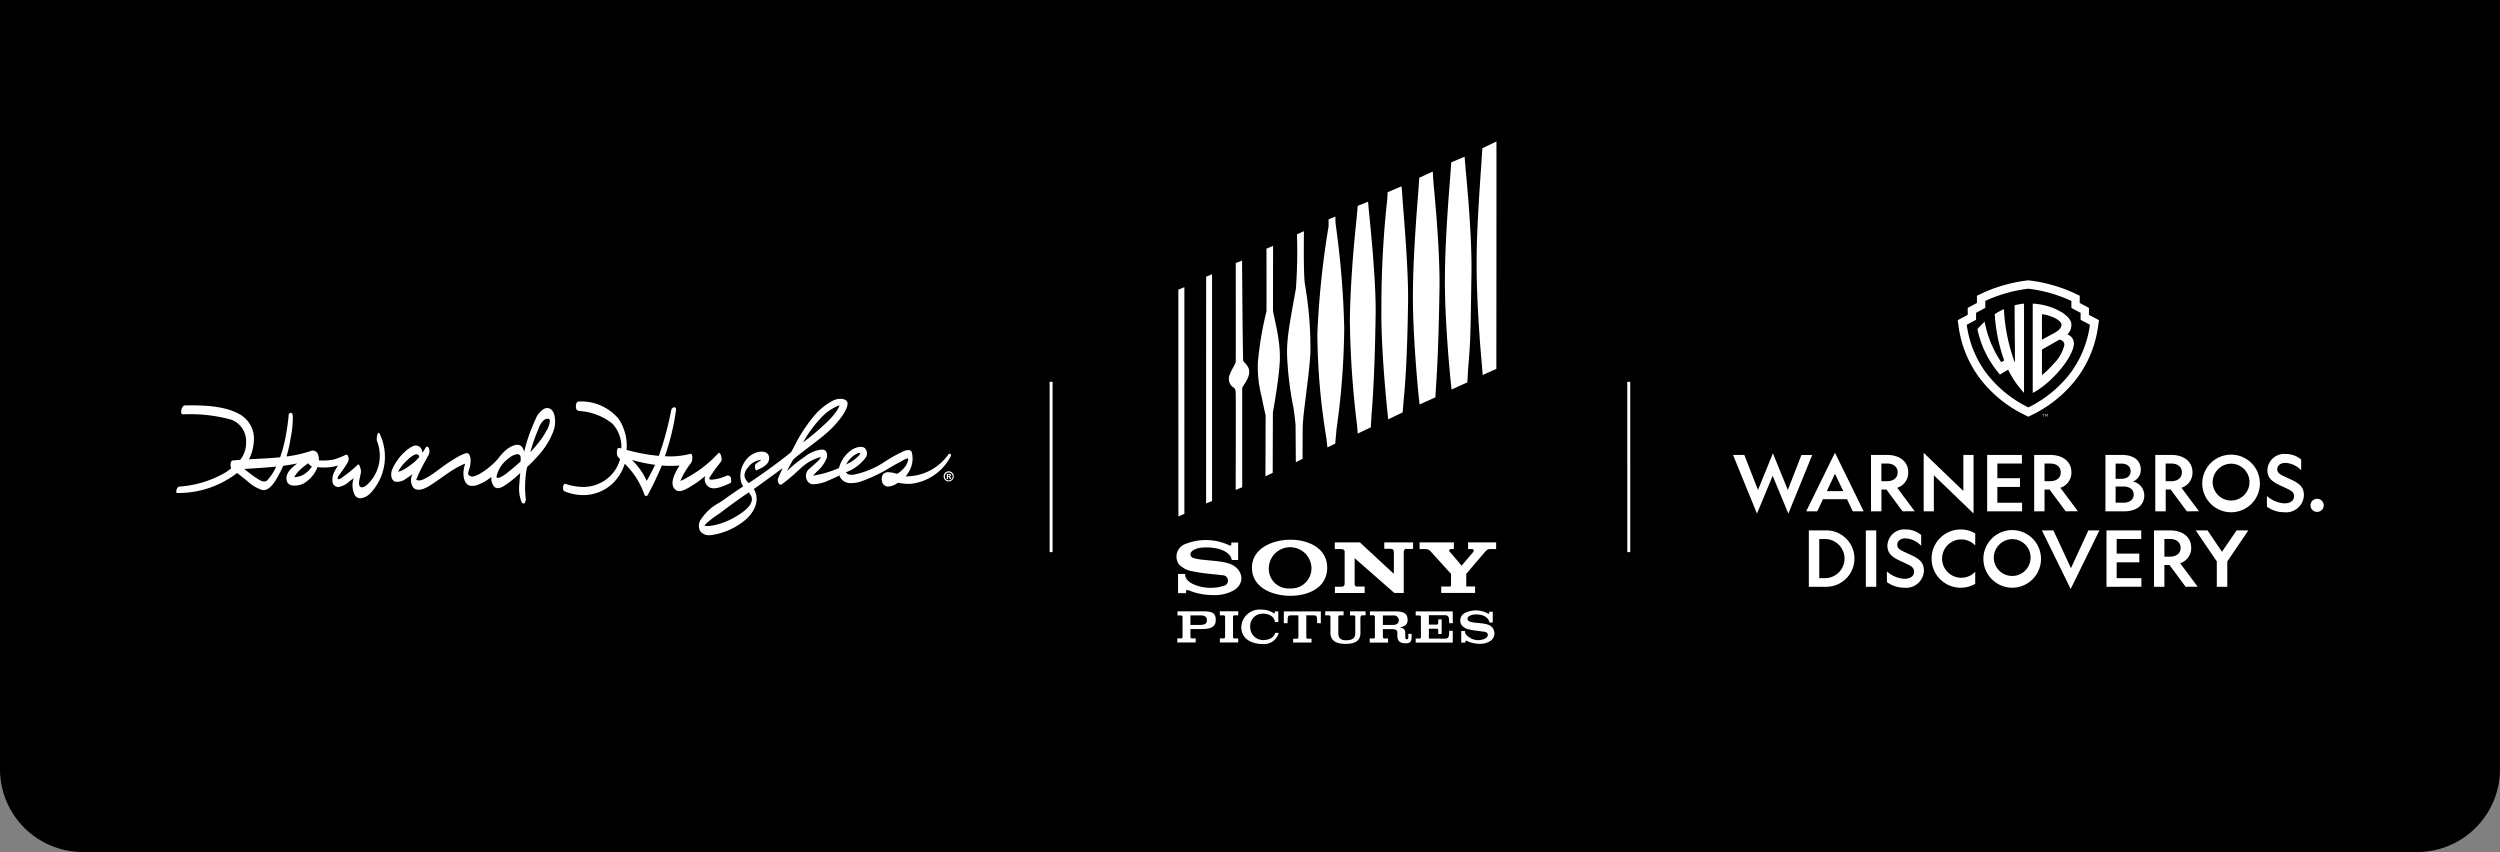 <?xml version="1.0" encoding="UTF-8"?> <svg xmlns="http://www.w3.org/2000/svg" width="301.414" height="102.726" viewBox="0 0 301.414 102.726"><rect x="0" y="0" width="301.414" height="102.726" fill="#808080" stroke="none"/><g id="Group_5" data-name="Group 5" transform="translate(956 104.006)"><path id="Rectangle_4" data-name="Rectangle 4" d="M0,0H301.414a0,0,0,0,1,0,0V92.726a10,10,0,0,1-10,10H10a10,10,0,0,1-10-10V0A0,0,0,0,1,0,0Z" transform="translate(-956 -104.006)"></path><path id="Union_1" data-name="Union 1" d="M128.406,58.568a2.2,2.2,0,0,1,2.443-2.123,2.547,2.547,0,0,1,1.41.392c.1.1.22.1.173-.181h.435v1.286h-.406c-.038-.673-.82-1.1-1.657-1a1.484,1.484,0,0,0-1.322,1.615,1.553,1.553,0,0,0,1.535,1.556c.5,0,1.3-.151,1.466-.869h.439a1.83,1.83,0,0,1-1.943,1.345C129.842,60.59,128.428,60.11,128.406,58.568Zm10.746.641v-1.84c0-.141-.038-.235-.2-.235h-.428v-.488h2.215v.485h-.428c-.166,0-.207.091-.207.235v1.9c0,.128-.049.874.89.874,1.052,0,1.152-.457,1.152-.876l0-1.893c0-.141-.04-.235-.206-.235h-.426v-.488h1.878v.485h-.428c-.105,0-.2.107-.2.393l.008,1.721c0,1.11-.873,1.324-1.786,1.324C140.1,60.569,139.152,60.364,139.152,59.208Zm16.655,1.1c-.154-.06-.4-.213-.384-.014v.124h-.5v-1.4h.448c0,.08-.049.388.449.708a1.858,1.858,0,0,0,2.073.148c.279-.175.4-.676-.167-.762-.488-.076-1.264-.13-1.842-.281a1.467,1.467,0,0,1-.915-.523,1.014,1.014,0,0,1,.446-1.487,2.982,2.982,0,0,1,2.693.077c.126.072.218.069.175-.2h.439V58h-.408c0-.229-.293-.94-1.48-.973-1.215-.035-1.374.63-.917.837.512.234,1.57.149,2.218.39a1.1,1.1,0,0,1,.344,1.938,2.193,2.193,0,0,1-1.319.371A3.7,3.7,0,0,1,155.807,60.307Zm-8.585-.706v-.412c0-.276-.229-.4-.654-.4h-1.091v.923c0,.141.038.206.2.206h.426l0,.5h-2.217v-.5h.428c.164,0,.2-.067.2-.209V57.369c0-.141-.04-.248-.205-.248h-.4v-.464h3.107c1.087,0,1.449.347,1.442,1.054,0,.607-.508.8-.941.879.375.091.639.168.659.625v.542c0,.105.016.264.2.264s.173-.218.165-.423v-.229h.4v.276c0,.673-.16.86-.748.86C147.7,60.5,147.222,60.35,147.222,59.6Zm-1.745-1.313h1.21c.463,0,.715-.217.715-.571a.6.6,0,0,0-.669-.574h-1.256Zm3.956,1.641h.428c.164,0,.2-.067.2-.208V57.383c0-.142-.04-.237-.2-.237h-.428v-.489H153.9v1.423h-.43c0-.725-.068-.927-.453-.963l-1.993,0v1.129l.926,0c.121,0,.2-.042.2-.239v-.389h.412v1.761h-.412v-.391c0-.194-.077-.24-.2-.24l-.926,0v1.187l1.993.009c.384-.038.453-.22.453-.947h.43v1.426l-4.466,0Zm-14.776.482v-.457h.426c.165,0,.206-.092.206-.236V57.131l-.865,0c-.384.036-.435-.03-.435.949l-.455,0V56.655h4.461v1.426h-.448c.009-1.007-.089-.908-.435-.95h-.868v2.588c0,.144.038.236.2.236h.427v.457ZM120.693,60.4v-.485h.427c.165,0,.2-.068.2-.209v-2.34c0-.139-.043-.215-.208-.215h-.4v-.5h3.175c1.089,0,1.436.254,1.436,1.036s-.49,1.1-1.706,1.1h-1.342v.922c0,.141.04.206.2.206h.437l-.009.485Zm1.585-2.114h1.211c.487-.014.774-.132.774-.57,0-.408-.283-.574-.711-.574h-1.274ZM125.82,60.4v-.487h.426c.165,0,.206-.065.206-.207V57.364c0-.141-.041-.233-.206-.233h-.426v-.488h2.215v.486h-.427c-.167,0-.2.094-.2.235v2.343c0,.142.037.211.2.211h.427V60.4Zm3.871-8.951c-.046-2.4,2.512-3.436,4.64-3.436,2.17,0,4.476,1.04,4.432,3.436s-2.331,3.327-4.432,3.327S129.737,53.845,129.691,51.449Zm2.03-.043a2.375,2.375,0,0,0,2.571,2.48,2.428,2.428,0,0,0,2.574-2.48,2.574,2.574,0,0,0-5.145,0Zm-9.251,2.867c-.286-.1-.751-.355-.728-.021v.2h-.961V52.143h.859c.012.134-.1.644.856,1.176a5.18,5.18,0,0,0,3.952.2.646.646,0,0,0-.319-1.221c-.931-.123-2.411-.213-3.514-.463a2.916,2.916,0,0,1-1.742-.867,1.625,1.625,0,0,1,.847-2.461,6.65,6.65,0,0,1,5.139.133c.194.16.412.11.332-.288h.835v2.105h-.778c0-.376-.55-1.422-2.811-1.508-2.306-.089-2.542,1.046-1.76,1.286,1.006.309,3,.244,4.226.643,1.625.527,2.084,2.274.663,3.2a4.682,4.682,0,0,1-2.524.615A8.106,8.106,0,0,1,122.47,54.274Zm30.042.161v-.781s.822.008.994,0,.185-.051.186-.142V52.13s-2.393-2.63-2.416-2.664a.843.843,0,0,0-.7-.325h-.675v-.8h4.136v.8h-.422c-.092,0-.219.188-.047.359s1.4,1.646,1.4,1.646l1.406-1.657c.082-.11.057-.348-.115-.348h-.512v-.8h3.382v.8h-.789a.7.7,0,0,0-.482.268c-.172.174-2.331,2.729-2.331,2.729v1.373c0,.146.009.142.174.142h.892v.781Zm-5.656,0-4.783-4.2v3.05c0,.4.206.379.389.373h.815v.779H139.69v-.75h.794c.322-.023.369-.192.383-.373V49.607c.006-.242.009-.447-.426-.462h-.761l-.005-.81h3.032L146.8,52.13V49.572c0-.436-.212-.436-.392-.459h-.765v-.778h3.473v.788h-.833c-.2,0-.284.2-.293.38v4.932Zm78.077-7.544h1.388l2.113,4.553,2.1-4.553h1.332L228.4,53.958Zm-7.058,3.4a3.474,3.474,0,1,1,3.473,3.511A3.488,3.488,0,0,1,217.876,50.289Zm1.257,0a2.22,2.22,0,1,0,2.216-2.346A2.253,2.253,0,0,0,219.133,50.289Zm-7.5,0a3.505,3.505,0,0,1,3.5-3.511,3.366,3.366,0,0,1,1.76.475v1.453a2.3,2.3,0,0,0-1.732-.726,2.31,2.31,0,0,0,0,4.619,2.3,2.3,0,0,0,1.732-.726v1.453a3.366,3.366,0,0,1-1.76.475A3.505,3.505,0,0,1,211.631,50.289Zm-5.388,2.83V51.836a3.485,3.485,0,0,0,2.1.894c.689,0,1.173-.308,1.173-.867,0-.437-.288-.633-.716-.847l-1.136-.54c-.736-.354-1.36-.792-1.36-1.742a2.026,2.026,0,0,1,2.235-1.956,2.825,2.825,0,0,1,1.835.671v1.3a2.793,2.793,0,0,0-1.882-.9c-.568,0-1,.28-1,.782,0,.373.27.568.643.754l1.062.494c.987.456,1.508.922,1.508,1.871a2.145,2.145,0,0,1-2.393,2.049A3.465,3.465,0,0,1,206.242,53.12Zm39.775.568V50.634l-2.542-3.743H244.9l1.742,2.579,1.76-2.579h1.416l-2.533,3.743v3.054Zm-3.761,0-1.946-2.625H239.7v2.625h-1.256v-6.8h1.918c1.5,0,2.57.772,2.57,2.1a1.9,1.9,0,0,1-1.332,1.862l2.114,2.831ZM239.7,50.056h.661c.773,0,1.294-.382,1.294-1.061s-.521-1.071-1.294-1.071H239.7Zm-6.983,3.632v-6.8h4.19v1.042h-2.961v1.76h2.728v1.052h-2.728v1.9h2.98v1.042Zm-29.014,0v-6.8h1.257v6.8Zm-6.872,0v-6.8h2.1a3.4,3.4,0,1,1,0,6.8Zm1.257-1.042h.754a2.357,2.357,0,0,0,.01-4.712h-.764Zm-23.145-3.132V28.976h.356V49.514Zm-69.646,0V28.976h.356V49.514ZM63.166,46.97a1.344,1.344,0,0,1-.018-1.232,5.953,5.953,0,0,1,2.353-2.2c.3-.189.561-.379.8-.55.729-.531,1.476-1.023,2.037-1.4l.019-.019-.019-.019a1.8,1.8,0,0,1-.243-.512,3.061,3.061,0,0,1,.467-2.464A2.551,2.551,0,0,1,70.414,37.4h.168a.95.95,0,0,1,.728.265.828.828,0,0,1,.168.625c-.075.682-.8,1.023-1.382,1.289l-.112.057c0,.02-.019.02-.038.02-.056,0-.112-.076-.149-.209-.056-.209-.019-.531.094-.588.037-.038.243-.171.467-.341l.205-.152-.112.019a2.232,2.232,0,0,0-1.458.834c-.8.948-.467,1.441,0,1.953l.019.019.205-.132c1.533-1.024,3.532-2.484,4.9-3.584l.337-.607a18.79,18.79,0,0,1,2.5-3.849,7.43,7.43,0,0,1,2.391-1.858c.523-.19,1.327-.228,1.551.247.224.493-.5,1.763-1.737,3.033-1.215,1.29-3.756,2.958-4.784,3.925-.318.531-.5.891-.672,1.232l-.075.152a14.148,14.148,0,0,1,1.962-1.612L75.794,38a3.834,3.834,0,0,1,2.036-.853h.038a.575.575,0,0,1,.467.209,1.028,1.028,0,0,1,.094.814,4.405,4.405,0,0,1-1.252,1.688,2.449,2.449,0,0,1-.224.228.518.518,0,0,1-.094.114l-.094.094.094-.019a12.464,12.464,0,0,0,2.037-.512l.616-.228c.131-.057.243-.095.374-.151H79.9v-.019a3.846,3.846,0,0,1,1.475-2.143c.411-.3,1.2-.569,1.625-.265a.888.888,0,0,1,.131,1.138,5.122,5.122,0,0,1-2.28,1.744l-.112.057.019.02a.723.723,0,0,0,.635.265,2.147,2.147,0,0,0,.337-.02,10.642,10.642,0,0,0,3.9-1.687,17.815,17.815,0,0,1,2.036-1.118,1.456,1.456,0,0,1,.561-.152.467.467,0,0,1,.449.247,3.091,3.091,0,0,1-.243,2.18,6.25,6.25,0,0,1-.486.74h.318A6.224,6.224,0,0,0,93.112,37.7a.159.159,0,0,1,.243,0,.208.208,0,0,1,0,.284,6.156,6.156,0,0,1-4.727,3.28,1.69,1.69,0,0,1-.318.019,8.284,8.284,0,0,1-1.177-.113l-.112-.019H87a2.235,2.235,0,0,1-1.158.455.755.755,0,0,1-.691-.436,1.117,1.117,0,0,1-.056-.778.627.627,0,0,1,.318-.417.821.821,0,0,1,.448-.1,4.1,4.1,0,0,1,1.009.19h.038a2.828,2.828,0,0,0,.785-.644,2.026,2.026,0,0,0,.56-1.138c0-.038-.019-.057-.056-.076h-.038a3.366,3.366,0,0,0-.785.379c-.056.038-.112.057-.131.076-.467.228-.915.493-1.364.759l-.224.132a18.515,18.515,0,0,1-2.952,1.384,3.666,3.666,0,0,1-1.289.247,1.415,1.415,0,0,1-1.457-.872L80,40.24l-.037.019c-.224.113-.467.228-.71.341-.205.095-.392.17-.561.247-.037.019-.075.019-.093.038a4.742,4.742,0,0,1-1.682.436A.852.852,0,0,1,76,40.732a1.087,1.087,0,0,1,.374-1.308c.131-.133.3-.265.466-.418s.355-.3.486-.436A1.96,1.96,0,0,0,77.7,38.1l.019-.038h-.056a5.468,5.468,0,0,0-2.5,1.46c-.149.113-.28.247-.429.379a17.7,17.7,0,0,1-1.718,1.422.209.209,0,0,1-.15.058.289.289,0,0,1-.224-.152.68.68,0,0,1-.075-.626c.168-.4.374-.872.542-1.232l-.093.076c-.6.454-2.336,1.706-3.363,2.445l-.018.019.018.019a.147.147,0,0,0,.037.076c.729,1.308-.055,2.806-1.176,3.7a8.209,8.209,0,0,1-3.961,1.744,1.588,1.588,0,0,1-.3.019A1.271,1.271,0,0,1,63.166,46.97Zm5.828-4.645c-1.176.8-2.3,1.612-3.418,2.465-.168.113-.355.246-.523.36A9.423,9.423,0,0,0,63.969,46a1.7,1.7,0,0,0-.262.265l-.038.038.038.019a2.281,2.281,0,0,0,.374.038h.167a6.885,6.885,0,0,0,1.327-.284,8.823,8.823,0,0,0,2.018-.929c.691-.418,1.606-1.062,1.775-1.782a.908.908,0,0,0-.15-.778,2.268,2.268,0,0,0-.186-.266l-.019-.019Zm13.1-4.7a2.806,2.806,0,0,0-.71.492,3.354,3.354,0,0,0-.6.778l-.056.057.075-.038.448-.228a4.578,4.578,0,0,0,1.065-.834.622.622,0,0,0,.149-.3.3.3,0,0,0-.066-.006A.681.681,0,0,0,82.09,37.624Zm-4.408-4.247a14.33,14.33,0,0,0-2.111,2.9,31.575,31.575,0,0,0,2.765-2.332c1.27-1.194,1.662-2.067,1.607-2.124a.036.036,0,0,0-.021,0A5.733,5.733,0,0,0,77.682,33.376Zm43.13-15.51.728-.3,0,27.332-.723.307Zm71.652,22.441-1.89,4.554-2.886-7.068h1.359l1.649,4.218L192.5,37.6l1.8,4.415,1.639-4.218h1.3l-2.877,7.068Zm19.437-.065V44.59h-1.229V37.533l4.786,4.609V37.794h1.229v7.058Zm40.154,3.781V42.738a3.479,3.479,0,0,0,2.1.894c.689,0,1.174-.308,1.174-.866,0-.438-.289-.634-.717-.848l-1.136-.54c-.736-.354-1.36-.791-1.36-1.742a2.026,2.026,0,0,1,2.235-1.956,2.82,2.82,0,0,1,1.835.671v1.3a2.792,2.792,0,0,0-1.882-.9c-.568,0-1,.279-1,.781,0,.373.27.569.642.755l1.062.493c.987.456,1.508.922,1.508,1.872a2.145,2.145,0,0,1-2.393,2.048A3.471,3.471,0,0,1,252.055,44.024Zm-7.792-2.831a3.473,3.473,0,1,1,3.473,3.511A3.487,3.487,0,0,1,244.263,41.192Zm1.256,0a2.22,2.22,0,1,0,2.217-2.346A2.253,2.253,0,0,0,245.519,41.192Zm12.58,3.464a.787.787,0,0,1,0-1.574h.019a.787.787,0,1,1,0,1.574Zm-15.7-.066-1.946-2.625h-.6V44.59H238.6v-6.8h1.918c1.5,0,2.57.773,2.57,2.1a1.9,1.9,0,0,1-1.332,1.862l2.114,2.83Zm-2.551-3.632h.661c.773,0,1.294-.382,1.294-1.061s-.521-1.071-1.294-1.071h-.661ZM232.59,44.59v-6.8h1.956c1.518,0,2.309.707,2.309,1.8a1.516,1.516,0,0,1-.95,1.415,1.7,1.7,0,0,1,1.369,1.649c0,1.2-.931,1.936-2.4,1.936Zm1.229-1.042h.977c.717,0,1.2-.373,1.2-.978s-.484-.968-1.2-.968h-.977Zm0-2.877h.652c.708,0,1.155-.317,1.155-.913s-.446-.922-1.155-.922h-.652ZM227.8,44.59l-1.946-2.625h-.606V44.59H224v-6.8h1.918c1.5,0,2.57.773,2.57,2.1a1.9,1.9,0,0,1-1.332,1.862l2.114,2.83Zm-2.552-3.632h.661c.773,0,1.294-.382,1.294-1.061s-.521-1.071-1.294-1.071h-.661Zm-6.917,3.632v-6.8h4.19v1.043h-2.962V40.6h2.729v1.052h-2.729v1.9h2.98V44.59Zm-10.2,0-1.947-2.625h-.6V44.59h-1.257v-6.8h1.918c1.5,0,2.57.773,2.57,2.1a1.9,1.9,0,0,1-1.331,1.862l2.113,2.83Zm-2.551-3.632h.661c.773,0,1.3-.382,1.3-1.061s-.522-1.071-1.3-1.071h-.661Zm-3.454,3.632-.689-1.462h-2.9l-.689,1.462h-1.332l3.464-7.067,3.464,7.067ZM199,42.16h1.983l-1-2.1ZM41.645,43.5a4.336,4.336,0,0,1-.28-2.181c.019-.454.056-.891.112-1.346-.112.095-.206.189-.318.284a12.877,12.877,0,0,1-1.382,1.1c-.374.246-.972.663-1.4.3A1.45,1.45,0,0,1,38,40.448c-.168.133-.337.247-.5.361a4.767,4.767,0,0,1-.971.511,1.771,1.771,0,0,1-1.158.171c-.691-.209-.8-1.194-.729-1.8a3.549,3.549,0,0,1,.131-.645c.018-.076.037-.132.056-.208-.075.038-.149.057-.224.095-.168.076-.337.152-.486.228-1.308.682-2.428,1.65-3.68,2.408-.523.3-1.364.7-1.868.152a1.545,1.545,0,0,1-.076-1.631,7.6,7.6,0,0,1-.8.569,1.705,1.705,0,0,1-1.271.36c-.56-.151-.579-.929-.429-1.384a5.328,5.328,0,0,1,.691-1.232,4.856,4.856,0,0,1,.878-.985,3.432,3.432,0,0,1,1.065-.721.76.76,0,0,1,.99.55,1.466,1.466,0,0,1,.075.265c.13-.19.243-.379.355-.569.113-.209.28-.209.392,0a1.027,1.027,0,0,1,0,.815c-.075.152-.168.284-.243.436-.392.721-.785,1.441-1.1,2.181-.057.133-.112.265-.168.418a.969.969,0,0,0,.336.076,1.387,1.387,0,0,0,.486-.114,8.8,8.8,0,0,0,1.7-1.061c.542-.4,1.084-.8,1.644-1.157.3-.19.6-.38.915-.55a4.789,4.789,0,0,1,.9-.4c.448-.113.561.474.579.815a3.634,3.634,0,0,1-.167,1.1,2.326,2.326,0,0,0-.131.493c.007-.008.012.011.013.03s0,.051-.013.008c0,.076-.019.038.018.113a.582.582,0,0,0,.635.228,2.921,2.921,0,0,0,.86-.379,5.7,5.7,0,0,0,.784-.531,8.484,8.484,0,0,0,1.29-1.194,6.486,6.486,0,0,1,.9-1.005,2.814,2.814,0,0,1,1.252-.682c.635-.095.915.322,1.009.872a18.533,18.533,0,0,1,.672-2.275c.224-.569.448-1.157.71-1.706a2.5,2.5,0,0,1,1.008-1.232c.58-.284,1.047.057,1.234.663a3.384,3.384,0,0,1-.076,1.972,9.13,9.13,0,0,1-1.868,3.014,18.046,18.046,0,0,1-1.327,1.365,12.433,12.433,0,0,0-.168,3.716.821.821,0,0,1-.131.625.2.2,0,0,1-.131.056A.256.256,0,0,1,41.645,43.5Zm-1.476-5.366a4.114,4.114,0,0,0-1.12,1.157,4.175,4.175,0,0,0-.392.911.994.994,0,0,0-.037.227v.1c.037,0,.056.019.075.019a.633.633,0,0,0,.261-.019,4.09,4.09,0,0,0,1.14-.74q.728-.568,1.4-1.194c.057-.341.075-.778-.224-.872a.653.653,0,0,0-.153-.018A1.79,1.79,0,0,0,40.169,38.135Zm-11.358-.4a2.84,2.84,0,0,0-.952.682,4.927,4.927,0,0,0-.785.872c-.113.152-.205.3-.3.455,0,.019-.019.038-.019.057a.662.662,0,0,0,.205-.038,2.652,2.652,0,0,0,.654-.322,11.392,11.392,0,0,0,.971-.683,4.809,4.809,0,0,0,.691-.7.3.3,0,0,0-.019-.19.352.352,0,0,0-.313-.149A.558.558,0,0,0,28.811,37.737ZM44.316,33.6a2.433,2.433,0,0,0-.635,1.024,20.746,20.746,0,0,0-.971,2.75c0,.038-.019.057-.019.076a14.407,14.407,0,0,0,1.289-1.535,9.38,9.38,0,0,0,.728-1.176,2.7,2.7,0,0,0,.337-1.061.239.239,0,0,0-.264-.252A.82.82,0,0,0,44.316,33.6Zm79.852-17.292.714-.3,0,27.339-.72.3ZM21.544,42.666a2.651,2.651,0,0,1-.15-2.085c-.186.152-.391.3-.579.455a2.443,2.443,0,0,1-1.289.625.712.712,0,0,1-.691-.625,2.225,2.225,0,0,1,.3-1.365,6.394,6.394,0,0,1,.373-.607,5.8,5.8,0,0,1-2.485.189.266.266,0,0,1-.037.114,3.9,3.9,0,0,1-1.719,1.914c-.56.247-1.793.455-1.961-.436-.149-.853.542-1.46,1.27-2.029q-.813.17-1.681.284c-.112.247-.224.493-.337.72-.616,1.175-1.289,2.351-2.2,2.2a4.718,4.718,0,0,1-1.812-1.1c-.411-.322-.8-.644-1.214-.948A11.588,11.588,0,0,1,.1,42.382c-.205-.019-.074-.739.281-.777a12.663,12.663,0,0,0,5.717-1.8c.186-.132.355-.265.523-.4-.131-.3-.112-.91.186-.948.281-.019.6-.058.9-.076a3.222,3.222,0,0,0,.709-2.123A2.728,2.728,0,0,0,6.58,33.528,18.656,18.656,0,0,0,.789,32.9c-.392,0-.15-1.08.242-1.08,1.868-.02,4.783-.039,6.726,1.137a3.379,3.379,0,0,1,1.588,3.262,5.427,5.427,0,0,1-.579,2.1c1.233-.076,2.5-.113,3.755-.247a15.673,15.673,0,0,0,.635-2.332c.186-.929.3-1.8.373-2.464.018-.247-.019-.493.224-.55s.3.227.3.53a12.266,12.266,0,0,1-.261,2.5,15.969,15.969,0,0,1-.5,2.218,14.177,14.177,0,0,0,2.933-.663h.018a.066.066,0,0,1,.038-.019.194.194,0,0,1,.094-.02h.075c.523,0,.729.493.747.986v.19a6.513,6.513,0,0,0,1.831-.114,10.235,10.235,0,0,0,1.439-.569c.242-.094.336.437.318.607a1.1,1.1,0,0,1-.149.38c-.262.455-.58.872-.878,1.308-.094.114-.523.644-.168.664.13,0,.337-.171.43-.228a15.938,15.938,0,0,0,1.85-1.517c.167-.17.3.265.317.38a1.208,1.208,0,0,1,.075.531c-.037.455-.523,1.687.057,1.8.41.076.934-.531,1.158-.8a4.782,4.782,0,0,0,.728-4.758c-.131-.3.094-1.441.355-.815a6.391,6.391,0,0,1-1.084,7.015,1.994,1.994,0,0,1-1.262.686A.786.786,0,0,1,21.544,42.666ZM8.186,39.481c.467.36.916.74,1.42,1.062.411.247.915.663,1.345.322A5.543,5.543,0,0,0,12.035,39.2C10.746,39.33,9.438,39.406,8.186,39.481Zm6.726.114a3.976,3.976,0,0,0-.691.872,2.26,2.26,0,0,0,1.4-.493,2.828,2.828,0,0,0,.728-.8.943.943,0,0,1-.429-.379A7.059,7.059,0,0,0,14.912,39.6Zm41.51,2.938a9.436,9.436,0,0,0-2.354-3.678,5.5,5.5,0,0,1-1.551,2.465,5.2,5.2,0,0,1-3.756,1.308,6,6,0,0,1-1.961-.455c-.186-.076-.186-.417-.149-.607.057-.246.168-.284.242-.284h.038a7.118,7.118,0,0,0,1.813.361,4.671,4.671,0,0,0,2.951-.8,4.462,4.462,0,0,0,1.813-2.56,3.445,3.445,0,0,1-.262-.265c-.186-.19-.205-1.194.205-1.062.075.019.131.039.206.058A4.024,4.024,0,0,0,52.555,34a7.111,7.111,0,0,0-3.867-1.5l-.224-.038c-.224-.038-.318-.361-.28-.644.038-.3.168-.474.355-.474h.243a5.877,5.877,0,0,1,4.54,2.085,5.874,5.874,0,0,1,.972,3.754,21.862,21.862,0,0,0,3.885.721c.149-.437.3-.872.448-1.327a39.025,39.025,0,0,0,1.046-4.171c.094-.455.654-.493.58-.02a29.253,29.253,0,0,1-1.158,5.025c-.056.171-.131.36-.187.531a9.238,9.238,0,0,0,3.064-.284c.355-.114.28.967.075,1.119a9.919,9.919,0,0,0-1.271,2.142c-.019,0-.019,0-.019.019a5.013,5.013,0,0,0,.86-.436,14.12,14.12,0,0,0,3.736-2.92c.243-.265.523.758.336,1-.355.474-.729.91-1.027,1.384-.075.132-.449.607-.393.72.057.133.43.076.58.058a5.28,5.28,0,0,0,1.476-.437.4.4,0,0,1,.561.341l.018.322a.23.23,0,0,1-.131.228c-.243.114-.429.19-.691.3-.6.228-1.532.588-2.055,0a1.094,1.094,0,0,1-.243-1.156c-.485.36-.822.663-1.252.929-.448.265-1.643,1.157-2.223.8-.952-.588-.3-1.972.374-3a13.573,13.573,0,0,1-2.147,0,36.991,36.991,0,0,1-1.7,3.564.211.211,0,0,1-.179.1C56.561,42.75,56.464,42.685,56.422,42.534Zm.3-1.612q.532-.938,1.009-1.934a20.9,20.9,0,0,1-2.8-.588A8.118,8.118,0,0,1,56.721,40.922Zm71.016-10.03c-.021-.394.06-.994-.206-1.181a1.264,1.264,0,0,1-.484-1.676c.137-.463.68-1.212.69-1.506.009-.205,0-11.87,0-11.87l.76-.3s.076,11.538.142,12.1c.006.067.5.5.632.856.407,1.091-.756,2.111-.756,2.469,0,.581,0,11.9,0,11.9l-.788.334S127.76,31.288,127.737,30.892ZM92.518,40.386a.611.611,0,1,1,.613.6A.6.6,0,0,1,92.518,40.386Zm.153,0a.461.461,0,0,0,.464.475.475.475,0,0,0,0-.95A.461.461,0,0,0,92.671,40.386Zm.6.311a.5.5,0,0,1-.048-.145c-.011-.065-.047-.094-.123-.094h-.065V40.7H92.9V40.1a1.21,1.21,0,0,1,.229-.018.36.36,0,0,1,.206.044.164.164,0,0,1,.058.13.151.151,0,0,1-.122.138V40.4a.177.177,0,0,1,.109.144.451.451,0,0,0,.043.149Zm-.232-.507v.17h.066c.076,0,.137-.025.137-.086s-.04-.091-.126-.091A.331.331,0,0,0,93.04,40.19Zm38.3-7.15s-.278-1.238-.512-2.4a14.041,14.041,0,0,1-.426-3.981,41.086,41.086,0,0,1,1.041-6.185c.007-.67.007-2.2,0-7.548l.795-.338s-.01,6.031-.01,7.678c0,.663.95,3.547.819,6.242-.11,2.243-.832,6.164-.832,6.164l-.023,7.283-.874.418Zm3.609,1.13s-.062-.776-.245-2.021a40.7,40.7,0,0,1-.756-5.894c-.125-2.214.2-3.839,1.041-8.5a61.979,61.979,0,0,0,.131-6.558l.837-.38c-.037,4.2.021,5.391.1,6.277a44.194,44.194,0,0,1,.678,8.51c-.186,2.736-.71,6.1-.851,7.742-.047.541-.055.778-.069.966s-.022,3.956-.022,3.956l-.81.4Zm3.721,1.629a79.83,79.83,0,0,1-1.093-12.591,104.72,104.72,0,0,1,1.355-12.982c0-.667,0-.84,0-.84l.826-.337a7.489,7.489,0,0,0,.028.951,106.666,106.666,0,0,1,1.03,12.431,91.486,91.486,0,0,1-.933,12.287l-.151,1.716-.943.453Zm3.682-1.672a114.352,114.352,0,0,1-.857-12.465c.021-1.559.087-5.468.792-12.2.089-.942.16-1.7.16-1.7l1.245-.5s.05.581.091,1.053c.087.959.881,8.216.82,12.539-.114,8.175-.49,11.991-.49,11.991l-.092,1.621-1.57.748Zm3.669-1.607s-.788-7.243-.723-12.395a119.656,119.656,0,0,1,.613-12.293,15.509,15.509,0,0,0,.133-1.712l1.679-.712s.093.907.114,1.379c.03.775.725,8.166.677,12.376-.094,8.168-.522,11.925-.522,11.925l-.132,1.576-1.743.838Zm79.579.672V32.92l-.123.181h0l-.123-.18v.272h-.037v-.337h.039l.122.184.123-.184h.039v.337Zm-.508,0v-.3h-.113v-.035h.265v.035h-.113v.3Zm-2.24-.228a15.029,15.029,0,0,1-5.461-4.48,13.475,13.475,0,0,1-2.514-6.243l-.1-.692,1.211-.649v-.833l1.113-.6v-.871l.572-.272a18.1,18.1,0,0,1,5.489-1.567l.135-.018.135.018a18.089,18.089,0,0,1,5.489,1.567l.571.272v.871l1.113.6V20.9l1.21.649-.1.692a13.483,13.483,0,0,1-2.513,6.243,15.039,15.039,0,0,1-5.462,4.48l-.448.223Zm-4.744-13.739v.835l-1.113.6V21.5l-1.124.6a12.565,12.565,0,0,0,2.326,5.785,14.274,14.274,0,0,0,5.1,4.177,14.266,14.266,0,0,0,5.1-4.177,12.565,12.565,0,0,0,2.326-5.785l-1.124-.6v-.836l-1.113-.6v-.835a17.1,17.1,0,0,0-5.19-1.478A17.1,17.1,0,0,0,218.106,19.227Zm-68.314,11.5s-.737-7.205-.695-12.417c.013-1.5.061-5.086.643-12.123.059-1,.125-1.816.125-1.816l1.627-.743s.056.957.092,1.454c.016.239.791,7.717.718,12.6-.124,8.113-.4,11.548-.4,11.548l-.1,1.623-1.9.86Zm74.032-11.173a7.467,7.467,0,0,1,1.615.248,7.11,7.11,0,0,1,1.921.819c.668.425,1.127.92,1.127,1.475A1.561,1.561,0,0,1,228,23.264a1.138,1.138,0,0,1,.789,1.076c-.013,1.624-2.7,4.815-4.964,5.979Zm1.112,5.53v3.087a10.4,10.4,0,0,0,1.4-1.363,4.606,4.606,0,0,0,1.3-2.273c0-.047.031-.5-.581-.652C226.98,23.937,224.935,25.088,224.935,25.088Zm0-1.189,1.417-.76c.713-.374.941-.746.941-1.005,0-.72-1.8-1.29-2.359-1.29Zm-4.074,3.618-.989.591a12.113,12.113,0,0,1-2.718-5.476,9.781,9.781,0,0,1,.87-.892,13.159,13.159,0,0,0,2,4.874l.359-.208a20.151,20.151,0,0,1-1.142-5.587,8.861,8.861,0,0,1,1.112-.6,21.291,21.291,0,0,0,1.283,6.365l.049-.029-.052-6.8a7.407,7.407,0,0,1,1.141-.2v10.76A11.418,11.418,0,0,1,220.861,27.517Zm-67.218,1.361s-.734-7.2-.691-12.417c.011-1.5.059-5.086.638-12.123.062-1,.128-1.816.128-1.816l1.609-.678s.076.89.11,1.387c.018.243.791,7.718.718,12.6-.123,8.118-.119,8.1-.4,11.545l-.1,1.675-1.9.86Zm3.779-1.816s-.623-6.455-.645-12.034c-.009-2.166.056-5.152.559-12.155.059-1,.138-2.056.138-2.056L159.168,0c.012,1.114-.011,27.419-.011,27.419l-1.646.737Z" transform="translate(-934.748 -86.949)" fill="#fff" stroke="rgba(0,0,0,0)" stroke-miterlimit="10" stroke-width="1"></path></g></svg> 